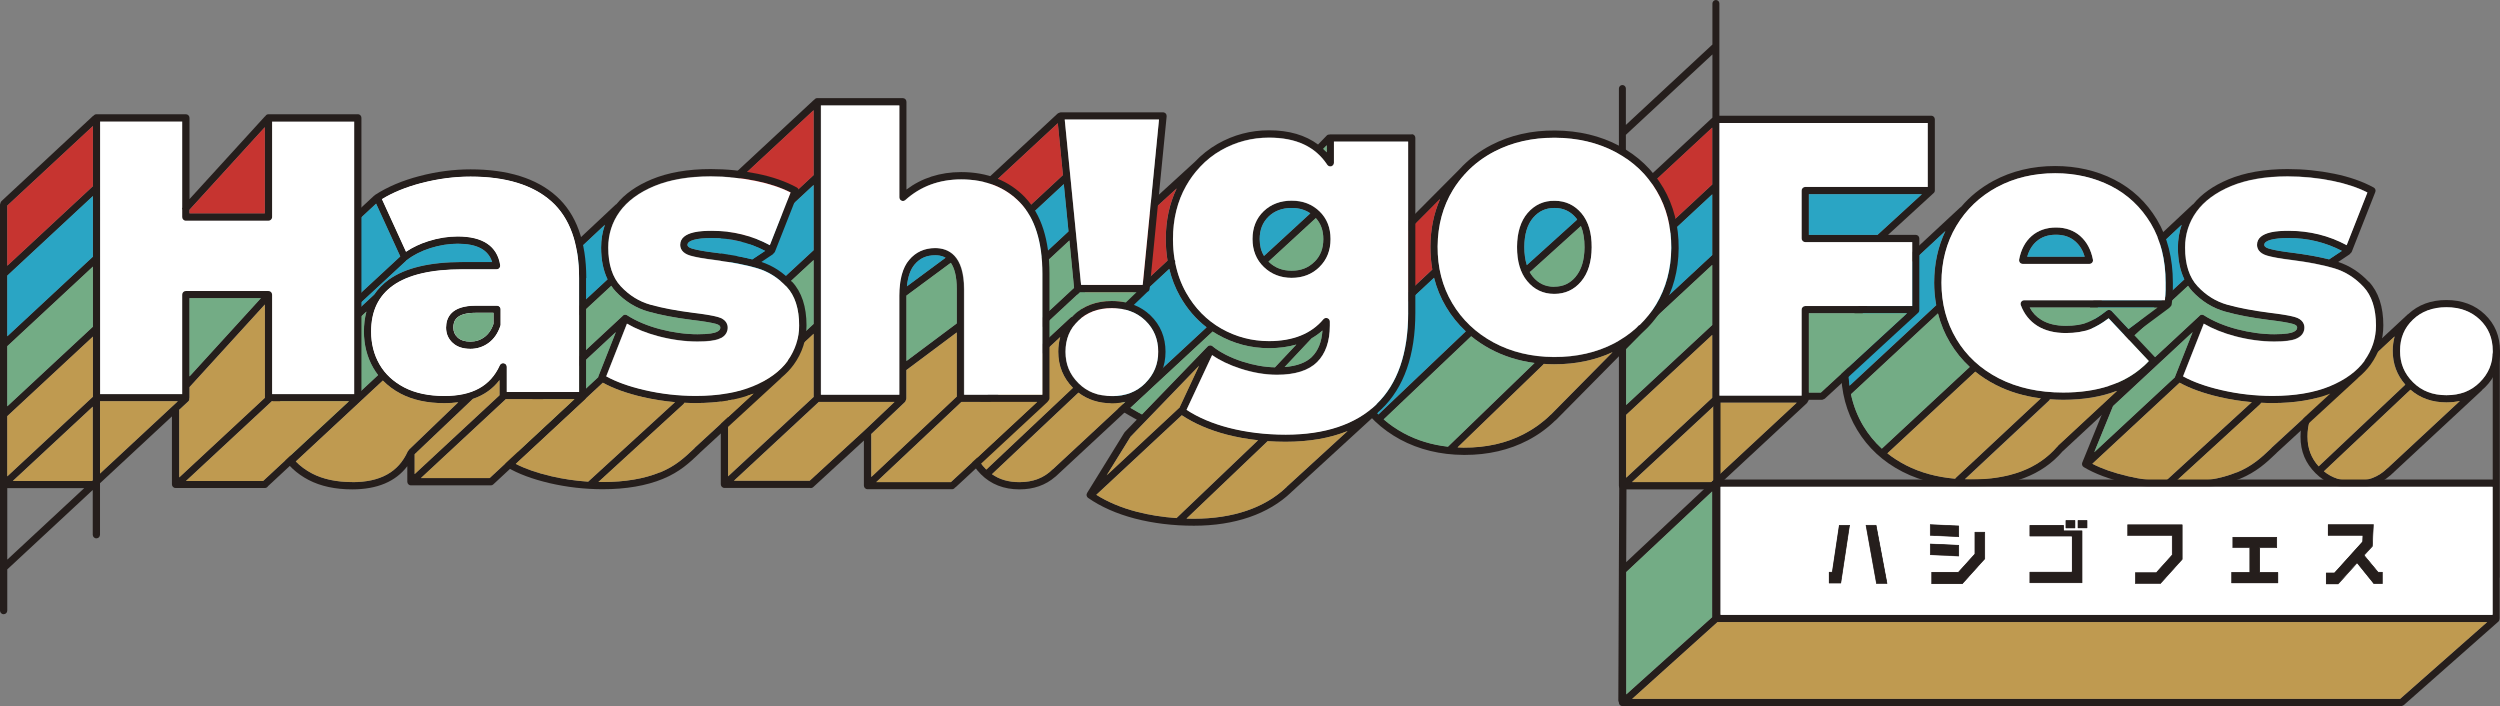 <?xml version="1.0" encoding="UTF-8"?>
<svg id="_レイヤー_2" data-name="レイヤー 2" xmlns="http://www.w3.org/2000/svg" viewBox="0 0 330.22 93.28">
  <rect x="0" y="0" width="330.22" height="93.28" fill="#808080" stroke="none"/>
  <defs>
    <style>
      .cls-1 {
        fill: none;
      }

      .cls-2 {
        fill: #fff;
      }

      .cls-3 {
        fill: #73ac85;
      }

      .cls-4 {
        fill: #bf9a50;
      }

      .cls-5 {
        fill: #c63430;
      }

      .cls-6 {
        fill: #251e1c;
      }

      .cls-7 {
        fill: #2aa5c4;
      }
    </style>
  </defs>
  <g id="_レイヤー_1-2" data-name="レイヤー 1">
    <g>
      <g>
        <path class="cls-6" d="m330.22,46.34c0-1.92-.67-3.54-2-4.81-1.32-1.26-3.03-1.9-5.08-1.9s-3.72.63-5.03,1.85c-.03.02-.07.03-.09.06l-12.4,11.52s0,0,0,0c0,0,0,0,0,0h-.01s0,.03-.01.03c-1.26,1.37-1.73,2.62-1.73,4.59s.67,3.51,1.99,4.83c1.32,1.32,3.03,1.99,5.09,1.99,1.87,0,3.46-.56,4.72-1.66.02-.01.04-.02.06-.04l12.09-11.23s.05-.07.07-.1c.12-.11.24-.21.36-.32,1.32-1.32,1.99-2.94,1.99-4.83Zm-2.66-4.12c1.15,1.1,1.7,2.44,1.7,4.12s-.56,3-1.71,4.15c-1.15,1.15-2.59,1.71-4.41,1.71s-3.26-.56-4.42-1.71h0c-1.15-1.15-1.71-2.51-1.71-4.15s.56-3.02,1.7-4.12c1.14-1.09,2.62-1.64,4.42-1.64s3.29.55,4.42,1.64Zm-22.76,15.48c0-1.73.39-2.77,1.49-3.96l10.02-9.31c-.16.6-.25,1.23-.25,1.91,0,1.71.56,3.21,1.66,4.46l-11.44,10.79c-.98-1.09-1.47-2.37-1.47-3.89Zm10.57,4.13s-.02.01-.03.02c-1.15,1.15-2.59,1.71-4.41,1.71-1.59,0-2.9-.43-3.97-1.3l11.43-10.78c1.27,1.11,2.86,1.68,4.75,1.68.63,0,1.22-.07,1.78-.19l-9.55,8.87Z"/>
        <path class="cls-4" d="m306.28,53.75c-1.1,1.19-1.49,2.23-1.49,3.96,0,1.52.49,2.8,1.47,3.89l11.44-10.79c-1.1-1.25-1.66-2.74-1.66-4.46,0-.67.09-1.31.25-1.91l-10.02,9.31Z"/>
        <path class="cls-4" d="m315.34,61.85s.02-.01.03-.02l9.55-8.87c-.56.12-1.16.19-1.78.19-1.89,0-3.48-.57-4.75-1.68l-11.43,10.78c1.07.88,2.38,1.3,3.97,1.3,1.82,0,3.26-.56,4.41-1.71Z"/>
        <path class="cls-2" d="m329.26,46.34c0-1.67-.56-3.02-1.7-4.12-1.14-1.09-2.62-1.64-4.42-1.64s-3.29.55-4.42,1.64c-1.15,1.1-1.7,2.44-1.7,4.12s.56,3,1.71,4.15h0c1.15,1.15,2.59,1.71,4.42,1.71s3.26-.56,4.41-1.71c1.15-1.15,1.71-2.51,1.71-4.15Z"/>
      </g>
      <g>
        <path class="cls-6" d="m312.89,37.23c-1.17-1.25-2.52-2.13-4.04-2.63l1.48-.99c.07-.04.11-.1.15-.17.08-.05.14-.12.17-.21l3.1-7.87c.09-.22,0-.48-.21-.59-1.44-.79-3.19-1.41-5.21-1.82-2.01-.41-4.09-.62-6.17-.62-3.02,0-5.65.46-7.81,1.36-1.99.83-3.55,1.93-4.65,3.28-.03.02-.07.03-.1.06l-12.29,11.52s-.05.07-.07.1c-.06.03-.11.08-.15.13-1.12,1.55-1.69,3.34-1.69,5.29,0,2.47.64,4.41,1.9,5.76.73.78,1.55,1.41,2.43,1.9l-1.33,1.24c-.07.07-.11.15-.13.24-.02.03-.04.05-.05.08l-3.18,7.82c-.09.22,0,.47.2.59,1.44.87,3.34,1.58,5.64,2.12,2.29.53,4.65.8,7.01.8,3.08,0,5.75-.46,7.94-1.36,2.25-.93,3.51-2.12,4.84-3.39.02-.02.02-.04.04-.05,0,0,0,0,0,0l10.7-9.84s.06-.06.1-.11c.62-.52,1.16-1.08,1.61-1.7,1.12-1.55,1.69-3.3,1.69-5.19,0-2.47-.64-4.41-1.9-5.76Zm-10.07-3.84c-1.4-.17-2.43-.35-3.08-.54-.66-.19-.66-.44-.66-.52,0-.56,1.21-.89,3.22-.89,2.52,0,4.88.58,7.03,1.7l-1.69,1.12c-1.38-.35-3-.64-4.83-.87Zm-24.96,5.97s.01-.03.02-.04c.03-.02.06-.03.08-.05l10.22-9.58c-.33.95-.5,1.95-.5,3.01,0,1.64.29,3.04.85,4.2l-11.56,10.7c-.41-.97-.62-2.14-.62-3.51,0-1.75.51-3.35,1.51-4.73Zm.14,9.85c-.21-.22-.39-.47-.56-.74,0,0,0,0,.01,0l11.57-10.72c.17.25.36.5.56.72,1.24,1.33,2.7,2.23,4.35,2.69,1.58.44,3.52.81,5.77,1.1,1.44.17,2.49.35,3.11.51.62.17.62.4.62.49,0,.19-.06.4-.49.59-.31.14-1,.3-2.53.3s-3.25-.23-4.93-.67c-1.68-.44-3.15-1.06-4.37-1.84-.12-.08-.27-.1-.4-.05-.09.03-.17.1-.22.17,0,0,0,0,0,0l-10.02,9.31c-.9-.45-1.73-1.08-2.47-1.87Zm1.1,4.46s0-.02,0-.03l10.52-9.78-2.32,5.87s-.01.06-.02.08l-10.66,9.91,2.47-6.06Zm-2.72,7.59l11.53-10.71c1.38.76,3.14,1.4,5.24,1.89,1.41.33,2.84.56,4.29.68l-11.47,10.5c-1.65-.1-3.28-.34-4.89-.72-1.87-.43-3.44-.98-4.7-1.64Zm19.07,1.13c-2.07.85-4.62,1.28-7.57,1.28-.18,0-.37,0-.55,0l11.23-10.28c.06-.05.1-.12.12-.19.5.02.99.04,1.49.04,2.95,0,5.52-.42,7.66-1.25l-7.77,7.15s-.03.04-.04.06c0,0,0,0,0,0-1.27,1.2-2.46,2.34-4.55,3.2Zm16.88-14.77c-1.01,1.4-2.56,2.53-4.6,3.37-2.07.85-4.62,1.28-7.57,1.28-2.29,0-4.57-.26-6.8-.78-2.02-.47-3.71-1.08-5.02-1.8l2.74-6.96c1.2.69,2.59,1.25,4.14,1.66,1.76.47,3.5.7,5.17.7,1.38,0,2.34-.13,2.92-.38.88-.39,1.06-1.01,1.06-1.47,0-.39-.17-1.1-1.33-1.41-.67-.18-1.74-.36-3.24-.54-2.2-.28-4.1-.64-5.63-1.07-1.48-.41-2.79-1.23-3.91-2.43-1.09-1.17-1.65-2.89-1.65-5.11,0-1.75.51-3.35,1.51-4.74,1.01-1.4,2.55-2.53,4.57-3.38,2.05-.85,4.56-1.28,7.45-1.28,2.02,0,4.04.2,5.98.6,1.76.36,3.29.87,4.57,1.52l-2.74,6.96c-2.34-1.26-4.91-1.9-7.66-1.9-1.03,0-4.18,0-4.18,1.85,0,.48.23,1.11,1.35,1.44.7.2,1.76.39,3.22.57,2.2.28,4.09.65,5.6,1.09,1.46.43,2.77,1.26,3.89,2.45,1.09,1.17,1.65,2.89,1.65,5.11,0,1.68-.51,3.24-1.51,4.63Z"/>
        <path class="cls-7" d="m299.08,32.33c0,.08,0,.33.66.52.64.19,1.68.37,3.08.54,1.83.23,3.44.52,4.83.87l1.69-1.12c-2.15-1.12-4.51-1.7-7.03-1.7-2.02,0-3.22.33-3.22.89Z"/>
        <path class="cls-7" d="m277.87,39.32s-.01.03-.02.04c-1,1.39-1.51,2.98-1.51,4.73,0,1.36.21,2.53.62,3.51l11.56-10.7c-.56-1.16-.85-2.56-.85-4.2,0-1.06.17-2.06.5-3.01l-10.22,9.58s-.05.03-.08.05Z"/>
        <path class="cls-3" d="m277.44,48.46s0,0-.01,0c.17.26.35.51.56.74.74.79,1.57,1.42,2.47,1.87l10.02-9.31s0,0,0,0c.06-.08.13-.14.22-.17.14-.04.28-.02.4.05,1.22.78,2.69,1.4,4.37,1.84,1.68.44,3.34.67,4.93.67s2.22-.16,2.53-.3c.43-.19.49-.41.49-.59,0-.09,0-.32-.62-.49-.62-.17-1.67-.34-3.11-.51-2.25-.28-4.19-.65-5.77-1.1-1.65-.46-3.11-1.37-4.35-2.69-.21-.22-.39-.46-.56-.72l-11.57,10.72Z"/>
        <path class="cls-3" d="m287.3,49.74l2.32-5.87-10.52,9.78s0,.02,0,.03l-2.47,6.06,10.66-9.91s0-.06.02-.08Z"/>
        <g>
          <path class="cls-4" d="m285.96,63.62l11.47-10.5c-1.44-.13-2.88-.36-4.29-.68-2.1-.49-3.86-1.12-5.24-1.89l-11.53,10.71c1.26.65,2.84,1.2,4.7,1.64,1.6.37,3.24.61,4.89.72Z"/>
          <path class="cls-4" d="m295.44,62.4c2.09-.86,3.28-1.99,4.55-3.2,0,0,0,0,0,0,.01-.02.02-.04.04-.06l7.77-7.15c-2.13.83-4.7,1.25-7.66,1.25-.5,0-.99-.01-1.49-.04-.03.07-.06.14-.12.19l-11.23,10.28c.18,0,.37,0,.55,0,2.96,0,5.5-.43,7.57-1.28Z"/>
        </g>
        <path class="cls-2" d="m312.33,47.63c1-1.39,1.51-2.95,1.51-4.63,0-2.22-.55-3.94-1.65-5.11-1.12-1.2-2.43-2.02-3.89-2.45-1.52-.45-3.4-.81-5.6-1.09-1.47-.18-2.52-.37-3.22-.57-1.11-.32-1.35-.96-1.35-1.44,0-1.85,3.15-1.85,4.18-1.85,2.75,0,5.32.64,7.66,1.9l2.74-6.96c-1.28-.65-2.82-1.16-4.57-1.52-1.95-.4-3.96-.6-5.98-.6-2.89,0-5.4.43-7.45,1.28-2.02.84-3.56,1.98-4.57,3.38-1,1.39-1.51,2.98-1.51,4.74,0,2.22.55,3.94,1.65,5.11,1.12,1.2,2.43,2.01,3.91,2.43,1.54.43,3.43.79,5.63,1.07,1.51.18,2.57.36,3.24.54,1.16.31,1.33,1.02,1.33,1.41,0,.46-.18,1.08-1.06,1.47-.58.26-1.54.38-2.92.38-1.67,0-3.41-.24-5.17-.7-1.56-.41-2.95-.97-4.14-1.66l-2.74,6.96c1.31.72,2.99,1.33,5.02,1.8,2.22.52,4.51.78,6.8.78,2.96,0,5.5-.43,7.57-1.28,2.04-.84,3.59-1.98,4.6-3.37Z"/>
      </g>
      <g>
        <g>
          <path class="cls-6" d="m275.98,34.86c.14,0,.28-.06.37-.17s.13-.26.1-.4c-.25-1.3-.81-2.34-1.65-3.09-.85-.76-1.94-1.15-3.22-1.15s-2.36.38-3.22,1.12h0c-.85.74-1.4,1.79-1.66,3.12-.03.14.01.28.1.39.09.11.23.17.37.17h8.8Zm-6.99-2.97c.68-.6,1.53-.89,2.59-.89s1.9.3,2.58.91c.56.5.97,1.17,1.21,1.99h-7.59c.24-.85.65-1.52,1.21-2.01Z"/>
          <path class="cls-6" d="m287.01,37.43v-.09c0-3.21-.71-6.01-2.1-8.32-1.39-2.32-3.29-4.1-5.65-5.3-2.34-1.19-4.96-1.79-7.8-1.79-3,0-5.74.66-8.16,1.96-1.66.9-3.09,2.05-4.27,3.44-.04.02-.08.04-.11.07l-12.09,11.23s-.06.08-.09.12c-.03.02-.06.04-.08.07-.43.51-.88,1.17-1.39,2.02-1.39,2.33-2.09,5.02-2.09,7.98s.71,5.6,2.12,7.95c1.41,2.35,3.42,4.22,6,5.54,2.56,1.31,5.56,1.98,8.92,1.98,5.51,0,9.51-1.53,12.22-4.67,0,0,0-.02.02-.03.01-.01.03-.02.05-.03l11.13-10.34c.12-.1.23-.21.34-.32l.61-.57c.06-.05.09-.12.12-.19.04-.04.08-.09.12-.13.16-.19.15-.46-.01-.64l-3.01-3.2,4.72-3.5c.05-.04.1-.09.13-.14.1-.07.17-.18.19-.31.19-1.22.16-2.4.16-2.78Zm-40.9,3.89c.48-.8.9-1.43,1.3-1.9.02-.02.02-.05.04-.07.02-.01.03-.02.05-.03l9.47-8.8c-.98,2.05-1.48,4.34-1.48,6.82,0,1.02.09,2.01.27,2.97l-11.45,10.64c-.09-.7-.14-1.41-.14-2.14,0-2.78.66-5.3,1.96-7.49Zm.02,14.95c-.78-1.3-1.32-2.71-1.64-4.2l11.49-10.68c.35,1.38.89,2.68,1.62,3.9.71,1.18,1.57,2.24,2.58,3.17l-11.61,10.79c-.95-.87-1.77-1.87-2.43-2.98Zm3.17,3.61l11.61-10.79c.81.66,1.71,1.24,2.69,1.74,1.78.92,3.78,1.51,5.97,1.79l-11.24,10.5s-.06.07-.08.11c-2.41-.21-4.59-.8-6.5-1.78-.89-.46-1.7-.98-2.45-1.57Zm22.56-1.03s-.03.04-.05.06c-.03.02-.06.04-.09.07-2.52,2.92-6.28,4.34-11.5,4.34-.24,0-.47-.01-.7-.02l11.13-10.4c.05-.05.09-.1.11-.17.57.04,1.15.07,1.75.07,2.7,0,5.08-.4,7.13-1.2l-7.79,7.23Zm11.56-10.74l-.3.28c-2.53,2.3-6.09,3.46-10.59,3.46-3.21,0-6.07-.63-8.49-1.87-2.41-1.24-4.3-2.98-5.61-5.18-1.32-2.2-1.98-4.71-1.98-7.46s.66-5.3,1.96-7.49c1.3-2.18,3.11-3.91,5.37-5.13,2.27-1.22,4.86-1.84,7.7-1.84,2.68,0,5.16.57,7.36,1.69,2.19,1.11,3.96,2.78,5.26,4.94,1.3,2.17,1.96,4.8,1.96,7.83v.1c0,.32.02,1.23-.09,2.22h-18.59c-.16,0-.3.08-.39.2-.09.13-.11.29-.06.44.44,1.19,1.18,2.11,2.2,2.75,1.01.63,2.27.94,3.75.94,1.25,0,2.33-.17,3.2-.51.76-.29,1.58-.78,2.45-1.44l5.31,5.65c-.13.14-.27.28-.41.42Zm-4.5-7.03c-.17-.18-.45-.2-.65-.05-.93.74-1.78,1.27-2.55,1.56-.76.29-1.72.44-2.85.44-1.3,0-2.4-.27-3.25-.8-.66-.41-1.16-.94-1.52-1.62h16.89l-3.83,2.84-2.23-2.38Z"/>
        </g>
        <path class="cls-4" d="m271.82,58.91s.03-.05.05-.06l7.79-7.23c-2.05.8-4.43,1.2-7.13,1.2-.6,0-1.18-.03-1.75-.07-.03.06-.06.12-.11.17l-11.13,10.4c.23,0,.47.02.7.02,5.22,0,8.98-1.42,11.5-4.34.03-.03.06-.05.09-.07Z"/>
        <path class="cls-4" d="m258.25,63.23s.05-.08.08-.11l11.24-10.5c-2.19-.28-4.19-.87-5.97-1.79-.98-.5-1.87-1.08-2.69-1.74l-11.61,10.79c.74.59,1.56,1.11,2.45,1.57,1.91.98,4.09,1.57,6.5,1.78Z"/>
        <path class="cls-3" d="m248.57,59.26l11.61-10.79c-1.01-.93-1.87-1.99-2.58-3.17-.73-1.22-1.27-2.52-1.62-3.9l-11.49,10.68c.32,1.5.87,2.91,1.64,4.2.67,1.11,1.48,2.11,2.43,2.98Z"/>
        <path class="cls-7" d="m247.45,39.35s-.02.05-.04.07c-.39.47-.82,1.09-1.3,1.9-1.3,2.18-1.96,4.7-1.96,7.49,0,.73.05,1.44.14,2.14l11.45-10.64c-.17-.96-.27-1.95-.27-2.97,0-2.48.5-4.77,1.48-6.82l-9.47,8.8s-.03.02-.05.03Z"/>
        <path class="cls-7" d="m271.57,31.01c-1.06,0-1.9.29-2.59.89-.56.49-.97,1.16-1.21,2.01h7.59c-.25-.82-.65-1.49-1.21-1.99-.68-.61-1.53-.91-2.58-.91Z"/>
        <path class="cls-3" d="m284.99,40.62h-16.89c.36.68.86,1.22,1.52,1.62.85.53,1.95.8,3.25.8,1.14,0,2.1-.15,2.85-.44.77-.3,1.63-.82,2.55-1.56.19-.16.48-.14.65.05l2.23,2.38,3.83-2.84Z"/>
        <path class="cls-2" d="m283.12,48.39l.3-.28c.14-.14.28-.27.41-.42l-5.31-5.65c-.87.66-1.7,1.14-2.45,1.44-.87.34-1.95.51-3.2.51-1.49,0-2.75-.32-3.75-.94-1.02-.64-1.76-1.56-2.2-2.75-.05-.15-.03-.31.06-.44.09-.13.24-.2.39-.2h18.59c.11-.99.1-1.89.09-2.22v-.1c0-3.03-.66-5.66-1.96-7.83-1.3-2.16-3.07-3.83-5.26-4.94-2.21-1.12-4.68-1.69-7.36-1.69-2.84,0-5.43.62-7.7,1.84-2.26,1.22-4.07,2.95-5.37,5.13-1.3,2.18-1.96,4.7-1.96,7.49s.67,5.26,1.98,7.46c1.31,2.2,3.2,3.94,5.61,5.18,2.42,1.24,5.28,1.87,8.49,1.87,4.51,0,8.06-1.17,10.59-3.46Zm-16.42-14.1c.25-1.33.81-2.38,1.66-3.12h0c.85-.74,1.94-1.12,3.22-1.12s2.37.39,3.22,1.15c.84.75,1.4,1.79,1.65,3.09.03.14,0,.29-.1.4s-.23.17-.37.17h-8.8c-.14,0-.28-.06-.37-.17-.09-.11-.13-.25-.1-.39Z"/>
      </g>
      <g>
        <path class="cls-6" d="m255.11,15.29h-28V.46c0-.25-.21-.46-.46-.46s-.46.21-.46.46v5.42l-11.43,10.62v-4.81c0-.25-.21-.46-.46-.46s-.46.21-.46.46v15.51s0,0,0,.01v36.95c0,.26.21.48.48.48h11.81s.07-.01.1-.02c0,0,.01,0,.02,0,.12,0,.23-.04.32-.13l12.09-11.23c.06-.05.09-.12.12-.19.07-.07.11-.16.13-.26h1.73c.09,0,.17-.03.24-.08.07-.02.14-.05.19-.1l12.3-11.32c.11-.1.15-.23.15-.37,0-.02,0-.03,0-.04v-9.4c0-.26-.21-.48-.48-.48h-3.65l5.97-5.47c.12-.09.21-.22.21-.39v-9.4c0-.26-.21-.48-.48-.48Zm-14.6,36.56h-1.58v-10.48h12.97l-11.39,10.48Zm-14.47,11.82h-10.46l11.28-10.48h10.46l-11.28,10.48Zm-11.24-27.44l11.37-10.56v8.01l-11.37,10.56v-8.01Zm0,9.32l11.37-10.56v7.94l-11.37,10.56v-7.94Zm11.37-21.17s-.03.01-.04.02l-11.33,10.53v-7.52s.01,0,.02-.01l11.35-10.54v7.53Zm-11.37,30.42l11.37-10.56v8.3l-11.37,10.56v-8.3Zm.02-37.05l11.37-10.56v8.35l-11.43,10.62v-8.36s.04-.02.06-.03Zm37.76,22.68h-14.13c-.26,0-.48.21-.48.48v11.35h-10.85V16.25h27.51v8.44h-16.18c-.26,0-.48.21-.48.48v6.33c0,.26.21.48.48.48h14.13v8.44Zm-13.65-9.4v-5.38h14.93l-5.87,5.38h-9.06Z"/>
        <path class="cls-5" d="m214.79,34.93l11.33-10.53s.03-.01.04-.02v-7.53l-11.35,10.54s-.01,0-.02.01v7.52Z"/>
        <polygon class="cls-7" points="214.79 36.24 214.79 44.25 226.16 33.69 226.16 25.67 214.79 36.24"/>
        <polygon class="cls-3" points="226.16 42.93 226.16 34.99 214.79 45.55 214.79 53.5 226.16 42.93"/>
        <polygon class="cls-4" points="226.16 52.54 226.16 44.24 214.79 54.8 214.79 63.1 226.16 52.54"/>
        <polygon class="cls-4" points="226.04 63.68 237.32 53.2 226.85 53.2 215.57 63.68 226.04 63.68"/>
        <polygon class="cls-7" points="238.93 25.65 238.93 31.02 247.99 31.02 253.86 25.65 238.93 25.65"/>
        <path class="cls-2" d="m252.58,31.98h-14.13c-.26,0-.48-.21-.48-.48v-6.33c0-.26.21-.48.48-.48h16.18v-8.44h-27.51v36h10.85v-11.35c0-.26.21-.48.48-.48h14.13v-8.44Z"/>
        <polygon class="cls-3" points="240.51 51.86 251.89 41.38 238.93 41.38 238.93 51.86 240.51 51.86"/>
      </g>
      <g>
        <g>
          <path class="cls-6" d="m219.67,24.77c-1.37-2.35-3.33-4.2-5.81-5.52-2.47-1.31-5.31-1.99-8.44-2.01-3.11-.03-5.93.62-8.41,1.9-1.64.84-3.05,1.93-4.24,3.23l-11.72,11.78s0,0,0,.01c-.02.02-.04.03-.06.05-.66.71-1.25,1.49-1.77,2.33-1.42,2.32-2.15,5-2.17,7.97-.02,2.96.67,5.65,2.07,7.99,1.39,2.34,3.35,4.21,5.83,5.55,2.47,1.33,5.29,2.02,8.39,2.04.05,0,.1,0,.15,0,3.07,0,5.87-.65,8.32-1.93,1.36-.71,2.57-1.59,3.61-2.61.03-.02.06-.03.08-.05l11.28-11.41c1.09-.97,2.04-2.09,2.8-3.35,1.4-2.32,2.13-5,2.15-7.96.02-2.96-.67-5.65-2.04-7.99Zm-39.64,12.26c.48-.79,1.04-1.52,1.65-2.18,0,0,0,0,0,0,.01-.01.03-.02.05-.03l8.49-8.53c-.84,1.9-1.27,4-1.28,6.26,0,1.06.08,2.08.25,3.06l-11.13,10.4c-.04-.49-.07-.99-.06-1.5.02-2.79.7-5.3,2.03-7.47Zm-.1,14.97c-.87-1.47-1.44-3.08-1.72-4.83l11.22-10.48c.34,1.36.87,2.65,1.58,3.84.72,1.21,1.59,2.29,2.61,3.24l-11.54,10.97c-.82-.82-1.54-1.73-2.14-2.74Zm2.84,3.39l11.56-10.98s0,0,0,0c.76.63,1.6,1.19,2.5,1.67,1.78.96,3.75,1.58,5.87,1.86l-11.42,11.04s0,0,0,.01c-2.14-.24-4.11-.84-5.88-1.8-.96-.52-1.83-1.12-2.62-1.81Zm18.58,1.91c-2.34,1.23-5.03,1.83-8.02,1.82-.27,0-.53-.01-.79-.03l11.3-10.92s.05-.07.08-.11c.43.03.87.05,1.31.05.05,0,.1,0,.15,0,2.79,0,5.35-.54,7.63-1.6l-8.14,8.24s-.04.02-.06.04c-.99.98-2.15,1.82-3.45,2.5Zm17.4-17.07c-.6.99-1.31,1.88-2.12,2.67-.04.02-.09.05-.13.08l-.39.4c-.85.75-1.81,1.41-2.86,1.97-2.35,1.23-5.03,1.83-8.02,1.82-2.94-.02-5.62-.67-7.94-1.92,0,0,0,0,0,0-2.32-1.25-4.16-3-5.46-5.19-1.3-2.19-1.95-4.72-1.93-7.5.02-2.79.7-5.3,2.03-7.47.45-.74.97-1.42,1.54-2.05l.19-.19s.03-.04.04-.06c1.06-1.11,2.32-2.05,3.75-2.79,2.31-1.19,4.94-1.79,7.83-1.79.05,0,.09,0,.14,0,2.98.02,5.67.66,8,1.9,2.32,1.24,4.15,2.97,5.43,5.16,1.29,2.19,1.93,4.72,1.91,7.5-.02,2.79-.69,5.3-2.01,7.48Z"/>
          <path class="cls-6" d="m205.36,26.52c-1.43-.02-2.64.54-3.58,1.62-.91,1.06-1.38,2.57-1.39,4.47-.01,1.9.43,3.42,1.33,4.51.92,1.12,2.11,1.69,3.56,1.7.01,0,.02,0,.04,0,1.43,0,2.62-.56,3.54-1.65.91-1.08,1.38-2.59,1.39-4.49.01-1.9-.44-3.41-1.33-4.49-.92-1.1-2.11-1.66-3.56-1.67Zm-2.85,2.24c.75-.87,1.67-1.29,2.81-1.29h.03c1.16,0,2.09.44,2.83,1.33.05.06.1.13.15.2l-6.66,6.02c-.22-.69-.33-1.49-.33-2.4.01-1.67.4-2.97,1.16-3.85Zm5.62,7.79c-.74.88-1.66,1.31-2.81,1.31h-.03c-1.16,0-2.09-.45-2.83-1.35-.15-.18-.28-.38-.4-.6.04-.02.09-.04.13-.08l6.63-5.99c.33.77.49,1.71.48,2.81-.01,1.67-.4,2.98-1.17,3.88Z"/>
        </g>
        <path class="cls-7" d="m182.06,54.74l11.54-10.97c-1.01-.95-1.89-2.03-2.61-3.24-.71-1.19-1.23-2.48-1.58-3.84l-11.22,10.48c.28,1.74.85,3.36,1.72,4.83.6,1.01,1.32,1.92,2.14,2.74Z"/>
        <path class="cls-5" d="m181.68,34.84s0,0,0,0c-.61.66-1.17,1.39-1.65,2.18-1.33,2.17-2.01,4.69-2.03,7.47,0,.51.02,1.01.06,1.5l11.13-10.4c-.17-.98-.26-2.01-.25-3.06.02-2.26.45-4.36,1.28-6.26l-8.49,8.53s-.03.02-.05.03Z"/>
        <path class="cls-7" d="m201.67,35.02l6.66-6.02c-.05-.07-.1-.14-.15-.2-.74-.89-1.66-1.32-2.83-1.33h-.03c-1.15,0-2.07.42-2.81,1.29-.76.89-1.15,2.18-1.16,3.85,0,.91.11,1.71.33,2.4Z"/>
        <path class="cls-3" d="m205.28,37.87h.03c1.15,0,2.07-.43,2.81-1.31.76-.91,1.16-2.21,1.17-3.88,0-1.1-.16-2.04-.48-2.81l-6.63,5.99s-.08.06-.13.08c.12.21.25.42.4.6.74.9,1.66,1.34,2.83,1.35Z"/>
        <path class="cls-2" d="m216.49,42.98s.08-.06.13-.08c.81-.8,1.53-1.68,2.12-2.67,1.31-2.18,1.99-4.69,2.01-7.48.02-2.79-.62-5.31-1.91-7.5-1.28-2.19-3.11-3.93-5.43-5.16-2.33-1.24-5.02-1.88-8-1.9-.05,0-.09,0-.14,0-2.89,0-5.52.6-7.83,1.79-1.44.74-2.69,1.67-3.75,2.79-.02.02-.02.05-.04.06l-.19.19c-.57.63-1.09,1.31-1.54,2.05-1.33,2.17-2.01,4.69-2.03,7.47-.02,2.79.63,5.31,1.93,7.5,1.3,2.19,3.14,3.94,5.46,5.19,0,0,0,0,0,0,2.33,1.26,5,1.9,7.94,1.92,2.98.02,5.67-.59,8.02-1.82,1.06-.55,2.01-1.21,2.86-1.97l.39-.4Zm-7.64-5.81c-.92,1.1-2.12,1.65-3.54,1.65-.01,0-.02,0-.04,0-1.44,0-2.64-.58-3.56-1.7-.9-1.09-1.34-2.61-1.33-4.51.01-1.9.48-3.41,1.39-4.47.93-1.09,2.15-1.65,3.58-1.62,1.44,0,2.64.57,3.56,1.67.9,1.08,1.35,2.59,1.33,4.49-.01,1.9-.48,3.41-1.39,4.49Z"/>
        <path class="cls-4" d="m201.34,57.3c1.31-.68,2.47-1.53,3.45-2.5.02-.02.04-.02.06-.04l8.14-8.24c-2.28,1.06-4.84,1.6-7.63,1.6-.05,0-.1,0-.15,0-.44,0-.88-.02-1.31-.05-.02.04-.04.08-.08.11l-11.3,10.92c.26.01.52.02.79.03,2.99.02,5.67-.59,8.02-1.82Z"/>
        <path class="cls-3" d="m191.27,59s0,0,0-.01l11.42-11.04c-2.12-.28-4.09-.9-5.87-1.86-.9-.49-1.74-1.05-2.5-1.67,0,0,0,0,0,0l-11.56,10.98c.79.68,1.66,1.29,2.62,1.81,1.77.96,3.74,1.56,5.88,1.8Z"/>
      </g>
      <g>
        <g>
          <path class="cls-6" d="m186.48,17.75h-10.76s-.08.01-.12.02c-.12-.01-.25.03-.34.12l-1.16,1.2c-1.67-1.24-3.83-1.88-6.48-1.88-2.41,0-4.68.6-6.76,1.78-1.14.65-2.16,1.46-3.06,2.41l-12.26,11.2c-.06.06-.1.13-.12.2-.62.71-1.19,1.5-1.68,2.36-1.24,2.17-1.86,4.7-1.86,7.52,0,3.02.61,5.49,1.87,7.56,1.46,2.4,4.06,3.87,6.15,5.05l.04.02c.07.04.15.08.22.12l-1.56,1.61s-.02.03-.03.04c-.01.01-.03.02-.04.04l-4.94,8c-.13.22-.07.5.13.64,1.71,1.19,3.79,2.11,6.21,2.74,2.4.62,5.01.94,7.77.94,5.39,0,9.84-1.53,12.86-4.42.02-.02.02-.04.04-.05,0,0,.02,0,.03-.02l11.29-10.35s.09-.1.11-.15c.15-.13.3-.27.45-.41,2.97-2.84,4.47-7.13,4.47-12.72v-23.12c0-.26-.21-.48-.48-.48Zm-11.23,1.43v.94c-.15-.16-.31-.3-.47-.45l.47-.48Zm-30.68,16.47c.48-.84,1.03-1.61,1.64-2.28.04-.04.06-.09.08-.13l9.14-8.35c-.95,1.98-1.44,4.23-1.44,6.7,0,.98.08,1.92.23,2.83l-11.26,10.46c-.08-.69-.13-1.41-.13-2.18,0-2.65.58-5.02,1.74-7.05Zm0,14.11c-.67-1.11-1.14-2.35-1.42-3.75l11.3-10.5c.31,1.29.78,2.5,1.41,3.61.93,1.65,2.11,3.02,3.52,4.11l-10.92,10.12c-1.49-.93-2.97-2.08-3.89-3.6Zm5.84,4.74l-.04-.02c-.34-.19-.7-.39-1.06-.61l10.87-10.08c.22.15.45.29.69.42,2.08,1.18,4.36,1.78,6.76,1.78,1.32,0,2.52-.17,3.61-.48l-2.83,3.01c-1.37-.03-2.81-.28-4.29-.76-1.57-.51-2.89-1.17-3.9-1.98,0,0,0,0,0,0,0,0-.01-.02-.02-.03-.19-.18-.49-.18-.68.01l-8.67,8.98c-.15-.08-.3-.15-.44-.24Zm24.27-10.84c-.1,1.5-.57,2.67-1.39,3.47-.78.77-2,1.22-3.61,1.35l3.57-3.8c.51-.29.99-.63,1.42-1.02Zm-18.89,10.19s-.05.02-.07.04l-9.54,8.88,3.14-5.08,9.06-9.39-2.59,5.54Zm-10.98,11.51l11.29-10.51c1.66,1.1,3.65,1.97,5.95,2.56,1.31.34,2.69.59,4.12.74l-10.77,10.28c-1.83-.13-3.59-.4-5.23-.83-2.05-.53-3.85-1.29-5.36-2.24Zm25.17-1.08s-.03.04-.05.07c-.01,0-.02.01-.03.02-2.84,2.71-7.05,4.15-12.19,4.15-.33,0-.66,0-.99-.01l10.72-10.23c.78.05,1.58.08,2.38.08,3.12,0,5.85-.48,8.18-1.42l-8.02,7.34Zm16.02-22.93c0,5.33-1.41,9.38-4.18,12.03-2.78,2.66-6.82,4.01-12,4.01-2.68,0-5.21-.31-7.53-.91-2.15-.56-4.02-1.36-5.57-2.37l3.38-7.23c1.03.72,2.27,1.31,3.72,1.78,1.67.54,3.3.82,4.85.82,2.39,0,4.17-.56,5.29-1.67,1.12-1.11,1.69-2.73,1.69-4.83v-.53c0-.2-.13-.38-.32-.45-.19-.07-.4-.01-.53.14-1.6,1.92-4.02,2.89-7.19,2.89-2.24,0-4.36-.56-6.29-1.65-1.93-1.09-3.49-2.68-4.65-4.73-.69-1.22-1.17-2.56-1.45-4,.03-.13,0-.26-.07-.37-.15-.87-.22-1.77-.22-2.71,0-2.65.58-5.02,1.74-7.05.51-.91,1.12-1.72,1.79-2.44l.03-.03s.01-.02.02-.03c.82-.87,1.76-1.61,2.8-2.21,1.94-1.1,4.05-1.65,6.29-1.65,3.6,0,6.12,1.17,7.71,3.59.12.18.33.26.54.19.2-.06.34-.25.34-.46v-2.8h9.8v22.64Z"/>
          <path class="cls-6" d="m170.62,26.51c-1.49,0-2.74.47-3.71,1.4-.98.93-1.47,2.17-1.47,3.67s.5,2.75,1.5,3.7c.99.95,2.23,1.43,3.68,1.43s2.69-.48,3.66-1.43c.98-.95,1.47-2.19,1.47-3.69s-.5-2.74-1.47-3.67c-.97-.93-2.2-1.4-3.66-1.4Zm-3.05,2.09c.8-.76,1.8-1.13,3.05-1.13.96,0,1.77.23,2.46.71l-6.12,5.63c-.38-.63-.57-1.36-.57-2.22,0-1.25.39-2.22,1.18-2.98Zm6.04,5.99h0c-.8.78-1.78,1.16-2.99,1.16s-2.21-.38-3.02-1.16c-.01-.01-.02-.03-.04-.04l6.25-5.75c.66.73.99,1.64.99,2.78,0,1.25-.39,2.23-1.18,3.01Z"/>
        </g>
        <path class="cls-3" d="m168.4,48.52l2.83-3.01c-1.09.32-2.29.48-3.61.48-2.41,0-4.68-.6-6.76-1.78-.23-.13-.46-.27-.69-.42l-10.87,10.08c.36.21.72.41,1.06.61l.04.02c.15.08.29.16.44.24l8.67-8.98c.18-.19.49-.19.68-.01,0,0,.01.02.02.03,0,0,0,0,0,0,1.02.8,2.33,1.47,3.9,1.98,1.48.48,2.92.73,4.29.76Z"/>
        <path class="cls-3" d="m173.29,47.13c.82-.81,1.28-1.97,1.39-3.47-.44.39-.91.73-1.42,1.02l-3.57,3.8c1.61-.13,2.83-.58,3.61-1.35Z"/>
        <g>
          <path class="cls-4" d="m155.4,68.43l10.77-10.28c-1.43-.16-2.81-.4-4.12-.74-2.29-.6-4.29-1.46-5.95-2.56l-11.29,10.51c1.51.95,3.31,1.71,5.36,2.24,1.64.43,3.4.7,5.23.83Z"/>
          <path class="cls-4" d="m169.9,64.36s.02-.01.03-.02c.02-.02.03-.05.05-.07l8.02-7.34c-2.32.94-5.06,1.42-8.18,1.42-.81,0-1.6-.03-2.38-.08l-10.72,10.23c.33,0,.66.01.99.01,5.14,0,9.36-1.44,12.19-4.15Z"/>
        </g>
        <path class="cls-4" d="m155.72,53.9s.05-.03.07-.04l2.59-5.54-9.06,9.39-3.14,5.08,9.54-8.88Z"/>
        <path class="cls-7" d="m148.45,53.36l10.92-10.12c-1.41-1.08-2.59-2.46-3.52-4.11-.63-1.12-1.1-2.33-1.41-3.61l-11.3,10.5c.28,1.4.75,2.64,1.42,3.75.93,1.52,2.41,2.66,3.89,3.6Z"/>
        <path class="cls-5" d="m146.2,33.37c-.61.68-1.16,1.45-1.64,2.28-1.15,2.03-1.74,4.4-1.74,7.05,0,.76.04,1.49.13,2.18l11.26-10.46c-.15-.91-.23-1.85-.23-2.83,0-2.47.48-4.72,1.44-6.7l-9.14,8.35s-.04.09-.08.13Z"/>
        <path class="cls-3" d="m173.61,34.6h0c.8-.78,1.18-1.76,1.18-3.01,0-1.14-.33-2.05-.99-2.78l-6.25,5.75s.02.03.04.04c.82.78,1.8,1.16,3.02,1.16s2.2-.38,2.99-1.16Z"/>
        <path class="cls-7" d="m173.08,28.18c-.69-.47-1.5-.71-2.46-.71-1.25,0-2.25.37-3.05,1.13-.79.76-1.18,1.73-1.18,2.98,0,.86.19,1.59.57,2.22l6.12-5.63Z"/>
        <path class="cls-2" d="m181.82,53.38c2.77-2.66,4.18-6.71,4.18-12.03v-22.64h-9.8v2.8c0,.21-.14.4-.34.46-.2.06-.42-.02-.54-.19-1.59-2.41-4.11-3.59-7.71-3.59-2.24,0-4.36.56-6.29,1.65-1.05.59-1.98,1.33-2.8,2.21,0,0-.01.02-.02.03l-.03.03c-.68.72-1.28,1.54-1.79,2.44-1.15,2.03-1.74,4.4-1.74,7.05,0,.94.08,1.84.22,2.71.07.11.1.24.07.37.28,1.44.76,2.78,1.45,4,1.15,2.04,2.72,3.63,4.65,4.73,1.94,1.1,4.05,1.65,6.29,1.65,3.17,0,5.59-.97,7.19-2.89.13-.15.34-.21.53-.14.19.07.32.25.32.45v.53c0,2.09-.57,3.72-1.69,4.83-1.12,1.11-2.9,1.67-5.29,1.67-1.54,0-3.18-.27-4.85-.82-1.45-.47-2.7-1.07-3.72-1.78l-3.38,7.23c1.55,1.02,3.42,1.81,5.57,2.37,2.32.6,4.86.91,7.53.91,5.18,0,9.22-1.35,12-4.01Zm-7.54-18.11c-.97.95-2.2,1.43-3.66,1.43s-2.69-.48-3.68-1.43c-.99-.95-1.5-2.2-1.5-3.7s.5-2.74,1.47-3.67c.97-.93,2.22-1.4,3.71-1.4s2.68.47,3.66,1.4c.98.94,1.47,2.17,1.47,3.67s-.49,2.74-1.47,3.69Z"/>
        <path class="cls-3" d="m175.25,19.18l-.47.48c.16.15.32.29.47.45v-.94Z"/>
      </g>
      <g>
        <path class="cls-6" d="m149.77,40.27l1.78-1.71c.16-.07.28-.21.3-.39l2.25-22.8c.01-.13-.03-.27-.12-.37s-.22-.16-.35-.16h-13.51c-.08,0-.16.03-.23.07-.07.02-.14.05-.2.1l-12.09,11.23c-.08.07-.12.16-.13.26-.03.07-.05.15-.04.23l2.25,22.8c.02.24.23.43.48.43h0s.04.01.07.01c.02,0,.05,0,.07-.01h2.49l-3.45,3.21s-.04.06-.07.09c-1.15,1.19-1.69,2.64-1.69,4.56s.67,3.51,1.99,4.83c1.32,1.32,3.03,1.99,5.09,1.99,1.87,0,3.46-.56,4.72-1.66.02-.01.04-.02.06-.04l12.09-11.23s.05-.07.07-.1c.12-.11.24-.21.36-.32,1.32-1.32,1.99-2.94,1.99-4.83s-.67-3.54-2-4.81c-.64-.61-1.37-1.07-2.18-1.38Zm3.32-24.48l-2.16,21.85h-8.14l-2.16-21.85h12.45Zm-22.56,32.76l-.62-6.26,11.34-10.53.62,6.26-11.34,10.53Zm-2.15-21.74l11.34-10.53.68,6.85-11.34,10.53-.68-6.85Zm.79,8.04l11.34-10.53.62,6.25-11.34,10.53-.62-6.25Zm2.26,14.16l11.18-10.39s0-.01.01-.02h7.49l-1.41,1.36c-.58-.13-1.2-.2-1.85-.2-2.05,0-3.76.64-5.08,1.9-.06.06-.11.12-.17.18-.07.02-.14.05-.2.1l-7.6,7.06h-2.36Zm-2.92,8.82c0-1.74.5-3.04,1.58-4.07,0,0,0-.01.01-.02l9.93-9.22c-.17.61-.26,1.26-.26,1.94,0,1.86.66,3.46,1.94,4.77l-11.44,10.79s-.04-.03-.05-.05c-1.15-1.15-1.71-2.51-1.71-4.15Zm10.57,4.13s-.02.01-.03.02c-1.15,1.15-2.59,1.71-4.41,1.71-1.43,0-2.62-.35-3.62-1.05l11.42-10.77c1.21.93,2.69,1.41,4.42,1.41.63,0,1.22-.07,1.78-.19l-9.55,8.87Zm12.18-11.34c-1.15,1.15-2.6,1.71-4.41,1.71s-3.26-.56-4.42-1.71h0c-1.15-1.15-1.71-2.51-1.71-4.15s.56-3.02,1.7-4.12c1.14-1.09,2.62-1.64,4.42-1.64s3.29.55,4.42,1.64c1.15,1.1,1.7,2.44,1.7,4.12s-.56,3-1.71,4.15Z"/>
        <g>
          <polygon class="cls-2" points="140.64 15.79 142.8 37.64 150.94 37.64 153.09 15.79 140.64 15.79"/>
          <path class="cls-2" d="m151.28,50.61c1.15-1.15,1.71-2.51,1.71-4.15s-.56-3.02-1.7-4.12c-1.14-1.09-2.62-1.64-4.42-1.64s-3.29.55-4.42,1.64c-1.15,1.1-1.7,2.44-1.7,4.12s.56,3,1.71,4.15h0c1.15,1.15,2.59,1.71,4.42,1.71s3.26-.56,4.41-1.71Z"/>
        </g>
        <polygon class="cls-5" points="140.4 23.12 139.73 16.27 128.39 26.81 129.07 33.65 140.4 23.12"/>
        <polygon class="cls-7" points="129.18 34.85 129.8 41.1 141.14 30.56 140.52 24.32 129.18 34.85"/>
        <polygon class="cls-3" points="141.87 38.02 141.26 31.76 129.92 42.29 130.54 48.55 141.87 38.02"/>
        <path class="cls-3" d="m141.61,41.84c.06-.06.11-.12.17-.18,1.32-1.26,3.03-1.9,5.08-1.9.65,0,1.27.07,1.85.2l1.41-1.36h-7.49s0,.01-.01.02l-11.18,10.39h2.36l7.6-7.06c.06-.05.13-.08.2-.1Z"/>
        <g>
          <path class="cls-4" d="m139.07,61.97s.02-.01.03-.02l9.55-8.87c-.56.12-1.15.19-1.78.19-1.73,0-3.21-.48-4.42-1.41l-11.42,10.77c1,.7,2.2,1.05,3.62,1.05,1.82,0,3.26-.56,4.41-1.71Z"/>
          <path class="cls-4" d="m130.29,62.02l11.44-10.79c-1.29-1.31-1.94-2.91-1.94-4.77,0-.69.09-1.34.26-1.94l-9.93,9.22s0,.01-.01.02c-1.08,1.03-1.58,2.32-1.58,4.07,0,1.64.56,3,1.71,4.15.02.02.04.03.05.05Z"/>
        </g>
      </g>
      <g>
        <path class="cls-6" d="m135.43,26.1c-2.14-2.23-4.99-3.37-8.47-3.37-2.77,0-5.2.78-7.23,2.31v-11.6c0-.26-.21-.48-.48-.48h-11.31c-.17,0-.31.1-.4.23-.02.01-.05.02-.07.04l-11.99,11.14c-.16.08-.27.24-.27.43v39.17c0,.26.21.48.48.48h11.31s0,0,0,0c.03,0,.07.02.1.02.12,0,.23-.04.32-.13l6.69-6.15v5.95c0,.26.21.48.48.48h11.17c.17,0,.3-.09.39-.22.04-.02.08-.04.11-.07l12.09-11.23s.08-.09.11-.15c.1-.09.16-.21.16-.35v-16.47c0-4.44-1.08-7.81-3.21-10.04Zm-16.66-12.18v12.14c0,.19.11.36.28.44.17.08.37.04.51-.08,2-1.81,4.49-2.73,7.38-2.73,3.22,0,5.84,1.03,7.78,3.07,1.95,2.05,2.94,5.2,2.94,9.38v15.99h-10.35v-13.93c0-4.5-2.08-5.44-3.83-5.44-1.41,0-2.57.53-3.44,1.57-.85,1.02-1.29,2.6-1.29,4.71v13.09h-10.35V13.92h10.35Zm-11.83,49.58h-10l11.18-10.38s.01-.02.02-.03h10.01l-3.85,3.65-7.36,6.76Zm-10.77-28.57l11.3-10.5v8.62s0,0,0,0l-11.29,10.44v-8.56Zm0,9.85s.02-.01.04-.02l11.26-10.41v8.44l-11.3,10.5v-8.5Zm11.3-21.65l-11.3,10.5v-8.57l11.3-10.5v8.57Zm-11.3,31.45s.03-.01.04-.02l11.26-10.46v8.34l-11.3,10.49v-8.34Zm30.21-11.86l-6.65,4.97v-8.64s0,0,0,0l5.86-4.33c.45.65.79,1.72.79,3.49v4.51Zm-6.59-4.9c.13-1.26.46-2.22,1-2.86.69-.83,1.58-1.23,2.71-1.23.3,0,.84,0,1.38.33l-5.1,3.77Zm-.27,15.3c.08-.07.12-.17.13-.26.04-.07.07-.15.07-.24v-3.74l6.65-4.97v8.48s-.04.02-.05.03l-11.24,10.58v-5.68l4.44-4.21Zm6.11,10.53s-.01.02-.02.03h-9.86l11.23-10.57s0-.02.02-.02h10l-11.36,10.56Z"/>
        <polygon class="cls-7" points="107.47 24.43 96.17 34.93 96.17 43.49 107.46 33.05 107.47 33.05 107.47 24.43"/>
        <path class="cls-3" d="m96.21,44.76s-.02.01-.04.02v8.5l11.3-10.5v-8.44l-11.26,10.41Z"/>
        <path class="cls-4" d="m96.21,54.55s-.02.01-.04.02v8.34l11.3-10.49v-8.34l-11.26,10.46Z"/>
        <path class="cls-4" d="m96.95,63.5h10l7.36-6.76,3.85-3.65h-10.01s-.01.02-.02.03l-11.18,10.38Z"/>
        <path class="cls-7" d="m120.8,34.95c-.54.64-.88,1.61-1,2.86l5.1-3.77c-.54-.32-1.09-.33-1.38-.33-1.13,0-2.02.4-2.71,1.23Z"/>
        <path class="cls-3" d="m119.73,39.04s0,0,0,0v8.64l6.65-4.97v-4.51c0-1.77-.34-2.84-.79-3.49l-5.86,4.33Z"/>
        <path class="cls-4" d="m126.38,52.39v-8.48l-6.65,4.97v3.74c0,.09-.03.17-.07.24-.02.1-.06.19-.13.26l-4.44,4.21v5.68l11.24-10.58s.04-.02.05-.03Z"/>
        <path class="cls-4" d="m115.75,63.68h9.86s.01-.02.02-.03l11.36-10.56h-10s0,.02-.02.02l-11.23,10.57Z"/>
        <path class="cls-2" d="m137.69,52.14v-15.99c0-4.18-.99-7.34-2.94-9.38-1.95-2.04-4.57-3.07-7.78-3.07-2.9,0-5.38.92-7.38,2.73-.14.13-.34.16-.51.08-.17-.08-.28-.25-.28-.44v-12.14h-10.35v38.21h10.35v-13.09c0-2.11.43-3.7,1.29-4.71.87-1.04,2.03-1.57,3.44-1.57,1.75,0,3.83.94,3.83,5.44v13.93h10.35Z"/>
        <polygon class="cls-5" points="107.47 23.13 107.47 14.55 96.17 25.05 96.17 33.62 107.47 23.13"/>
      </g>
      <g>
        <path class="cls-6" d="m104.61,37.23c-1.17-1.25-2.52-2.13-4.04-2.63l1.48-.99c.07-.04.11-.1.15-.17.08-.05.14-.12.17-.21l3.1-7.87c.09-.22,0-.48-.21-.59-1.44-.79-3.19-1.41-5.21-1.82-2.01-.41-4.09-.62-6.17-.62-3.02,0-5.65.46-7.81,1.36-1.99.83-3.55,1.93-4.65,3.28-.03.02-.07.03-.1.06l-12.29,11.52s-.05.07-.07.1c-.06.03-.11.08-.15.13-1.12,1.55-1.69,3.34-1.69,5.29,0,2.47.64,4.41,1.9,5.76.73.78,1.55,1.41,2.43,1.9l-1.33,1.24c-.07.07-.11.15-.13.24-.02.03-.04.05-.05.08l-3.18,7.82c-.09.22,0,.47.2.59,1.44.87,3.34,1.58,5.64,2.12,2.29.53,4.65.8,7.01.8,3.08,0,5.75-.46,7.94-1.36,2.25-.93,3.51-2.12,4.84-3.39.02-.02.02-.04.04-.05,0,0,0,0,0,0l10.7-9.84s.06-.06.1-.11c.62-.52,1.16-1.08,1.61-1.7,1.12-1.55,1.69-3.3,1.69-5.19,0-2.47-.64-4.41-1.9-5.76Zm-10.07-3.84c-1.4-.17-2.43-.35-3.08-.54-.66-.19-.66-.44-.66-.52,0-.56,1.21-.89,3.22-.89,2.52,0,4.88.58,7.03,1.7l-1.69,1.12c-1.38-.35-3-.64-4.83-.87Zm-24.96,5.97s.01-.03.02-.04c.03-.02.06-.03.08-.05l10.22-9.58c-.33.95-.5,1.95-.5,3.01,0,1.64.29,3.04.85,4.2l-11.56,10.7c-.41-.97-.62-2.14-.62-3.51,0-1.75.51-3.35,1.51-4.73Zm.14,9.85c-.21-.22-.39-.47-.56-.74,0,0,0,0,.01,0l11.57-10.72c.17.25.36.5.56.72,1.24,1.33,2.7,2.23,4.35,2.69,1.58.44,3.52.81,5.77,1.1,1.44.17,2.49.35,3.11.51.62.17.62.4.62.49,0,.19-.06.4-.49.59-.31.14-1,.3-2.53.3s-3.25-.23-4.93-.67c-1.68-.44-3.15-1.06-4.37-1.84-.12-.08-.27-.1-.4-.05-.09.03-.17.1-.22.17,0,0,0,0,0,0l-10.02,9.31c-.9-.45-1.73-1.08-2.47-1.87Zm1.1,4.46s0-.02,0-.03l10.52-9.78-2.32,5.87s-.01.06-.02.08l-10.66,9.91,2.47-6.06Zm-2.72,7.59l11.53-10.71c1.38.76,3.14,1.4,5.24,1.89,1.41.33,2.84.56,4.29.68l-11.47,10.5c-1.65-.1-3.28-.34-4.89-.72-1.87-.43-3.44-.98-4.7-1.64Zm19.07,1.13c-2.07.85-4.62,1.28-7.57,1.28-.18,0-.37,0-.55,0l11.23-10.28c.06-.05.1-.12.12-.19.5.02.99.04,1.49.04,2.95,0,5.52-.42,7.66-1.25l-7.77,7.15s-.03.04-.04.06c0,0,0,0,0,0-1.27,1.2-2.46,2.34-4.55,3.2Zm16.88-14.77c-1.01,1.4-2.56,2.53-4.6,3.37-2.07.85-4.62,1.28-7.57,1.28-2.29,0-4.57-.26-6.8-.78-2.02-.47-3.71-1.08-5.02-1.8l2.74-6.96c1.2.69,2.59,1.25,4.14,1.66,1.76.47,3.5.7,5.17.7,1.38,0,2.34-.13,2.92-.38.88-.39,1.06-1.01,1.06-1.47,0-.39-.17-1.1-1.33-1.41-.67-.18-1.74-.36-3.24-.54-2.2-.28-4.1-.64-5.63-1.07-1.48-.41-2.79-1.23-3.91-2.43-1.09-1.17-1.65-2.89-1.65-5.11,0-1.75.51-3.35,1.51-4.74,1.01-1.4,2.55-2.53,4.57-3.38,2.05-.85,4.56-1.28,7.45-1.28,2.02,0,4.04.2,5.98.6,1.76.36,3.29.87,4.57,1.52l-2.74,6.96c-2.34-1.26-4.91-1.9-7.66-1.9-1.03,0-4.18,0-4.18,1.85,0,.48.23,1.11,1.35,1.44.7.2,1.76.39,3.22.57,2.2.28,4.09.65,5.6,1.09,1.46.43,2.77,1.26,3.89,2.45,1.09,1.17,1.65,2.89,1.65,5.11,0,1.68-.51,3.24-1.51,4.63Z"/>
        <path class="cls-7" d="m90.81,32.33c0,.08,0,.33.66.52.64.19,1.68.37,3.08.54,1.83.23,3.44.52,4.83.87l1.69-1.12c-2.15-1.12-4.51-1.7-7.03-1.7-2.02,0-3.22.33-3.22.89Z"/>
        <path class="cls-7" d="m69.6,39.32s-.01.03-.02.04c-1,1.39-1.51,2.98-1.51,4.73,0,1.36.21,2.53.62,3.51l11.56-10.7c-.56-1.16-.85-2.56-.85-4.2,0-1.06.17-2.06.5-3.01l-10.22,9.58s-.05.03-.08.05Z"/>
        <path class="cls-3" d="m69.17,48.46s0,0-.01,0c.17.26.35.51.56.74.74.79,1.57,1.42,2.47,1.87l10.02-9.31s0,0,0,0c.06-.08.13-.14.22-.17.14-.04.28-.02.4.05,1.22.78,2.69,1.4,4.37,1.84,1.68.44,3.34.67,4.93.67s2.22-.16,2.53-.3c.43-.19.49-.41.49-.59,0-.09,0-.32-.62-.49-.62-.17-1.67-.34-3.11-.51-2.25-.28-4.19-.65-5.77-1.1-1.65-.46-3.11-1.37-4.35-2.69-.21-.22-.39-.46-.56-.72l-11.57,10.72Z"/>
        <path class="cls-3" d="m79.03,49.74l2.32-5.87-10.52,9.78s0,.02,0,.03l-2.47,6.06,10.66-9.91s0-.06.02-.08Z"/>
        <g>
          <path class="cls-4" d="m77.69,63.62l11.47-10.5c-1.44-.13-2.88-.36-4.29-.68-2.1-.49-3.86-1.12-5.24-1.89l-11.53,10.71c1.26.65,2.84,1.2,4.7,1.64,1.6.37,3.24.61,4.89.72Z"/>
          <path class="cls-4" d="m87.17,62.4c2.09-.86,3.28-1.99,4.55-3.2,0,0,0,0,0,0,.01-.02.02-.04.04-.06l7.77-7.15c-2.13.83-4.7,1.25-7.66,1.25-.5,0-.99-.01-1.49-.04-.03.07-.06.14-.12.19l-11.23,10.28c.18,0,.37,0,.55,0,2.96,0,5.5-.43,7.57-1.28Z"/>
        </g>
        <path class="cls-2" d="m104.05,47.63c1-1.39,1.51-2.95,1.51-4.63,0-2.22-.55-3.94-1.65-5.11-1.12-1.2-2.43-2.02-3.89-2.45-1.52-.45-3.4-.81-5.6-1.09-1.47-.18-2.52-.37-3.22-.57-1.11-.32-1.35-.96-1.35-1.44,0-1.85,3.15-1.85,4.18-1.85,2.75,0,5.32.64,7.66,1.9l2.74-6.96c-1.28-.65-2.82-1.16-4.57-1.52-1.95-.4-3.96-.6-5.98-.6-2.89,0-5.4.43-7.45,1.28-2.02.84-3.56,1.98-4.57,3.38-1,1.39-1.51,2.98-1.51,4.74,0,2.22.55,3.94,1.65,5.11,1.12,1.2,2.43,2.01,3.91,2.43,1.54.43,3.43.79,5.63,1.07,1.51.18,2.57.36,3.24.54,1.16.31,1.33,1.02,1.33,1.41,0,.46-.18,1.08-1.06,1.47-.58.26-1.54.38-2.92.38-1.67,0-3.41-.24-5.17-.7-1.56-.41-2.95-.97-4.14-1.66l-2.74,6.96c1.31.72,2.99,1.33,5.02,1.8,2.22.52,4.51.78,6.8.78,2.96,0,5.5-.43,7.57-1.28,2.04-.84,3.59-1.98,4.6-3.37Z"/>
      </g>
      <g>
        <path class="cls-2" d="m76.48,51.77v-15.04c0-4.55-1.23-7.96-3.64-10.12-2.43-2.18-6.03-3.28-10.69-3.28-2.15,0-4.34.29-6.51.86-2,.52-3.74,1.23-5.19,2.12l3.18,6.95c.84-.57,1.82-1.04,2.92-1.39,1.31-.42,2.62-.63,3.9-.63,3.32,0,5.22,1.27,5.62,3.78.02.14-.02.28-.11.39s-.22.17-.36.17h-4.55c-4.08,0-7.15.72-9.13,2.13-1.95,1.4-2.9,3.39-2.9,6.1,0,1.6.37,3.05,1.11,4.33.73,1.27,1.83,2.29,3.26,3.04,1.44.75,3.23,1.13,5.31,1.13,3.7,0,6.09-1.32,7.32-4.05.09-.21.32-.32.54-.27.22.05.38.24.38.47v3.32h9.55Z"/>
        <path class="cls-6" d="m62.1,46.07c-.95,0-1.73-.26-2.3-.78-.58-.53-.88-1.21-.88-2.02,0-1.33.68-2.91,3.93-2.91h2.8c.26,0,.48.21.48.48v2.01c0,.05,0,.1-.02.15-.33,1.01-.86,1.78-1.58,2.3-.71.52-1.53.78-2.43.78Zm.75-4.75c-2.67,0-2.97,1.11-2.97,1.95,0,.53.19.96.57,1.31.4.36.94.54,1.66.54s1.32-.19,1.87-.6h0c.53-.38.94-.97,1.2-1.75v-1.45h-2.32Z"/>
        <path class="cls-6" d="m77.44,36.73c0-4.84-1.33-8.48-3.96-10.83h0c-2.61-2.34-6.42-3.53-11.33-3.53-2.23,0-4.5.3-6.75.89-2.26.59-4.21,1.42-5.82,2.46-.02.02-.04.04-.06.06-.04.02-.08.04-.11.07l-12.09,11.23c-.16.15-.19.38-.09.57,0,.02,0,.04.01.06l3.6,7.87c.08.17.25.28.43.28,0,0,.02,0,.03,0,.27-.02.5-.04.71-.06l-4.65,4.32c-.05.05-.09.1-.11.16,0,0,0,0-.01,0-1.13,1.48-1.35,2.92-1.35,4.91,0,1.77.42,3.39,1.24,4.81.83,1.43,2.05,2.57,3.64,3.4,1.58.82,3.51,1.24,5.75,1.24,3.3,0,5.74-1.03,7.28-3.06v2.05c0,.26.21.48.48.48h.08s0,0,0,0c0,0,0,0,0,0h10.41s.02,0,.03,0c.01,0,.02,0,.04,0,.12,0,.23-.04.32-.13l12.09-11.23c.11-.1.16-.25.14-.39,0-.04.02-.07.02-.11v-15.52Zm-12.76,26.42h-9.08l11.19-10.4s.01-.02.02-.03h9.09l-11.22,10.43Zm-9.91-3.15l7.69-7.31c1.46-.5,2.64-1.33,3.52-2.49v2.01l-11.21,10.41v-2.62Zm.88-35.82c2.17-.57,4.36-.86,6.51-.86,4.66,0,8.25,1.1,10.69,3.28,2.42,2.16,3.64,5.57,3.64,10.12v15.04h-9.55v-3.32c0-.23-.16-.42-.38-.47-.22-.05-.44.07-.54.27-1.23,2.72-3.62,4.05-7.32,4.05-2.08,0-3.87-.38-5.31-1.13-1.43-.75-2.53-1.77-3.26-3.04-.74-1.27-1.11-2.73-1.11-4.33,0-2.71.95-4.71,2.9-6.1,1.98-1.41,5.05-2.13,9.13-2.13h4.55c.14,0,.27-.06.36-.17s.13-.25.11-.39c-.41-2.51-2.3-3.78-5.62-3.78-1.27,0-2.59.21-3.9.63-1.1.35-2.07.82-2.92,1.39l-3.18-6.95c1.45-.89,3.2-1.6,5.19-2.12Zm-17.42,13.36l11.45-10.64,3.19,6.97-11.46,10.62-3.18-6.94Zm4.73,7.14c-.16.03-.3.05-.43.07l11.08-10.26s.04-.05.06-.08c.03-.01.05-.03.08-.05.85-.67,1.9-1.2,3.1-1.58,1.22-.39,2.43-.58,3.61-.58,2.55,0,4.05.79,4.55,2.42h-3.95c-4.28,0-7.54.78-9.68,2.31-.79.57-1.44,1.23-1.95,1.99l-6.16,5.72-.31.05Zm-6.1,10.5c0-1.83.18-3.07,1.16-4.33.02-.02.02-.05.03-.07l10.35-9.62c-.22.81-.33,1.69-.33,2.64,0,1.77.42,3.38,1.24,4.81.19.33.4.64.63.94l-11.49,10.69c-.17-.23-.34-.47-.48-.72-.74-1.27-1.11-2.73-1.11-4.33Zm9.68,8.5c-2.08,0-3.87-.38-5.31-1.13-.84-.44-1.56-.97-2.16-1.59l11.5-10.69c.67.68,1.46,1.27,2.38,1.75,1.58.82,3.51,1.24,5.75,1.24.64,0,1.25-.04,1.83-.12l-6.48,6.23s-.06.07-.08.12c-.05.04-.09.09-.12.15-1.23,2.72-3.62,4.05-7.32,4.05Z"/>
        <polygon class="cls-7" points="41.4 44.49 52.87 33.87 49.68 26.9 38.22 37.54 41.4 44.49"/>
        <g>
          <path class="cls-1" d="m65.98,50.2c-.88,1.16-2.05,1.99-3.52,2.49l-7.69,7.31v2.62l11.21-10.41v-2.01Z"/>
          <path class="cls-1" d="m58.7,53.25c-2.24,0-4.17-.42-5.75-1.24-.92-.48-1.71-1.07-2.38-1.75l-11.5,10.69c.6.62,1.32,1.15,2.16,1.59,1.44.75,3.23,1.13,5.31,1.13,3.7,0,6.09-1.32,7.32-4.05.03-.06.07-.11.12-.15.02-.04.05-.08.08-.12l6.48-6.23c-.58.08-1.19.12-1.83.12Z"/>
          <path class="cls-1" d="m49.3,48.61c-.82-1.42-1.24-3.04-1.24-4.81,0-.95.11-1.83.33-2.64l-10.35,9.62s-.02.05-.03.07c-.97,1.27-1.16,2.5-1.16,4.33,0,1.6.37,3.05,1.11,4.33.14.25.31.49.48.72l11.49-10.69c-.23-.3-.44-.61-.63-.94Z"/>
          <path class="cls-1" d="m66.79,52.75l-11.19,10.4h9.08l11.22-10.43h-9.09s-.01.02-.02.03Z"/>
          <polygon class="cls-1" points="49.68 26.9 38.22 37.54 41.4 44.49 52.87 33.87 49.68 26.9"/>
        </g>
        <path class="cls-4" d="m54.77,60v2.62l11.21-10.41v-2.01c-.88,1.16-2.05,1.99-3.52,2.49l-7.69,7.31Z"/>
        <path class="cls-4" d="m55.59,63.15h9.08l11.22-10.43h-9.09s-.01.02-.02.03l-11.19,10.4Z"/>
        <path class="cls-4" d="m46.53,63.68c3.7,0,6.09-1.32,7.32-4.05.03-.06.07-.11.12-.15.02-.04.05-.08.08-.12l6.48-6.23c-.58.08-1.19.12-1.83.12-2.24,0-4.17-.42-5.75-1.24-.92-.48-1.71-1.07-2.38-1.75l-11.5,10.69c.6.62,1.32,1.15,2.16,1.59,1.44.75,3.23,1.13,5.31,1.13Z"/>
        <path class="cls-3" d="m65.18,42.77v-1.45h-2.32c-2.67,0-2.97,1.11-2.97,1.95,0,.53.19.96.57,1.31.4.36.94.54,1.66.54s1.32-.19,1.87-.6h0c.53-.38.94-.97,1.2-1.75Z"/>
        <path class="cls-3" d="m38.45,60.23l11.49-10.69c-.23-.3-.44-.61-.63-.94-.82-1.42-1.24-3.04-1.24-4.81,0-.95.11-1.83.33-2.64l-10.35,9.62s-.02.05-.03.07c-.97,1.27-1.16,2.5-1.16,4.33,0,1.6.37,3.05,1.11,4.33.14.25.31.49.48.72Z"/>
        <path class="cls-7" d="m61.05,34.61h3.95c-.51-1.63-2-2.42-4.55-2.42-1.18,0-2.39.2-3.61.58-1.21.39-2.25.92-3.1,1.58-.02.02-.05.03-.08.05-.02.03-.03.06-.06.08l-11.08,10.26c.13-.02.27-.04.43-.07l.31-.05,6.16-5.72c.51-.76,1.16-1.42,1.95-1.99,2.14-1.53,5.4-2.31,9.68-2.31Z"/>
        <path class="cls-2" d="m72.84,26.61c-2.43-2.18-6.03-3.28-10.69-3.28-2.15,0-4.34.29-6.51.86-2,.52-3.74,1.23-5.19,2.12l3.18,6.95c.84-.57,1.82-1.04,2.92-1.39,1.31-.42,2.62-.63,3.9-.63,3.32,0,5.22,1.27,5.62,3.78.02.14-.02.28-.11.39s-.22.17-.36.17h-4.55c-4.08,0-7.15.72-9.13,2.13-1.95,1.4-2.9,3.39-2.9,6.1,0,1.6.37,3.05,1.11,4.33.73,1.27,1.83,2.29,3.26,3.04,1.44.75,3.23,1.13,5.31,1.13,3.7,0,6.09-1.32,7.32-4.05.09-.21.32-.32.54-.27.22.05.38.24.38.47v3.32h9.55v-15.04c0-4.55-1.23-7.96-3.64-10.12Zm-6.71,16.25c0,.05,0,.1-.02.15-.33,1.01-.86,1.78-1.58,2.3-.71.52-1.53.78-2.43.78-.95,0-1.73-.26-2.3-.78-.58-.53-.88-1.21-.88-2.02,0-1.33.68-2.91,3.93-2.91h2.8c.26,0,.48.21.48.48v2.01Z"/>
      </g>
      <g>
        <polygon class="cls-2" points="35.46 15.56 35.46 28.66 24.56 28.66 24.56 15.56 12.75 15.56 12.75 52.52 24.56 52.52 24.56 38.9 35.46 38.9 35.46 52.52 47.27 52.52 47.27 15.56 35.46 15.56"/>
        <path class="cls-6" d="m47.27,15.09h-11.81c-.18,0-.33.1-.41.25-.03.02-.06.03-.08.06l-9.94,10.9v-10.73c0-.26-.21-.48-.48-.48h-11.81c-.15,0-.28.07-.37.18-.03.02-.07.03-.1.06L.2,26.56c-.08.07-.12.17-.14.27-.03.07-.06.14-.06.22v36.95s0,.03,0,.04c0,0,0,0,0,0v16.61c0,.26.21.48.48.48s.48-.21.48-.48v-5.44l11.29-10.49v5.91c0,.26.21.48.48.48s.48-.21.48-.48v-6.8l9.5-8.83v8.98c0,.26.21.48.48.48h11.81c.18,0,.33-.11.41-.25l12.06-11.21s.08-.09.11-.15c.1-.09.16-.21.16-.35V15.56c0-.26-.21-.48-.48-.48Zm-12.51,48.44h-10.19l11.31-10.51s.01-.02.02-.03h10.2l-11.34,10.53Zm.22-46.73v11.38h-9.95v-.47l9.95-10.91Zm-21.76-.75h10.85v11.35c-.04.1-.03.21,0,.31v.96c0,.26.21.48.48.48h10.91c.26,0,.48-.21.48-.48v-12.61h10.85v36h-10.85v-13.14c0-.26-.21-.48-.48-.48h-10.91c-.26,0-.48.21-.48.48v12.07s0,.02,0,.02v1.05h-10.85V16.04Zm21.24,23.33l-9.43,10.35v-10.35h9.43Zm-22.2,3.78L.96,53.67v-7.94l11.32-10.51v7.94Zm0-9.25L.96,44.42v-8.01l11.32-10.51v8.01ZM.96,54.97l11.32-10.51v7.94L.96,62.92v-7.94Zm11.32-30.38L.96,35.1v-7.94l11.32-10.51v7.94Zm-.02,29.13v9.71l-.1.09H1.7l10.55-9.8ZM.96,64.48h10.16L.96,73.92v-9.44Zm12.25-11.49h10.29l-10.29,9.56v-9.56Zm11.66.03c.11-.11.16-.25.14-.4,0-.04.02-.07.02-.11v-1.38l9.95-10.91v12.29s0,.02,0,.03l-11.32,10.52v-8.82s-.01-.06-.02-.09l1.22-1.13Z"/>
        <polygon class="cls-5" points="12.27 24.59 12.27 16.65 .96 27.16 .96 35.1 12.27 24.59"/>
        <polygon class="cls-7" points="12.27 33.91 12.27 25.89 .96 36.41 .96 44.42 12.27 33.91"/>
        <polygon class="cls-3" points="12.27 43.16 12.27 35.21 .96 45.73 .96 53.67 12.27 43.16"/>
        <polygon class="cls-4" points="12.27 52.4 12.27 44.46 .96 54.97 .96 62.92 12.27 52.4"/>
        <g>
          <polygon class="cls-4" points="23.49 52.99 13.21 52.99 13.21 62.55 23.49 52.99"/>
          <polygon class="cls-4" points="12.25 63.43 12.25 53.72 1.7 63.53 12.15 63.53 12.25 63.43"/>
        </g>
        <polygon class="cls-3" points="34.47 39.38 25.03 39.38 25.03 49.72 34.47 39.38"/>
        <polygon class="cls-5" points="25.03 27.71 25.03 28.18 34.98 28.18 34.98 16.8 25.03 27.71"/>
        <path class="cls-4" d="m34.99,52.54s0-.02,0-.03v-12.29l-9.95,10.91v1.38s-.01.07-.02.11c.01.14-.03.29-.14.4l-1.22,1.13s.02.06.02.09v8.82l11.32-10.52Z"/>
        <path class="cls-4" d="m34.76,63.53h-10.19l11.31-10.51s.01-.02.02-.03h10.2l-11.34,10.53Z"/>
      </g>
      <g>
        <rect class="cls-2" x="227.27" y="64.3" width="101.97" height="16.91"/>
        <path class="cls-6" d="m330.22,46.8c0-.26-.21-.48-.48-.48s-.48.21-.48.48v16.54h-102v-10.49c0-.26-.21-.48-.48-.48s-.48.21-.48.48v10.62s-.02.02-.03.03c-.01.01-.03.01-.04.03l-11.43,10.72.04-10.43c0-.26-.21-.48-.48-.48,0,0,0,0,0,0-.26,0-.48.21-.48.48l-.05,11.58s0,0,0,0v.42l-.07,16.7c0,.09.03.16.07.23v.04c0,.27.22.48.48.48h102.84c.09,0,.17-.03.25-.08.05-.02.11-.05.15-.09l12.45-10.99c.11-.1.16-.24.16-.37,0-.02.01-.04.01-.06v-5.32s.02-.08.02-.12v-29.45Zm-13.2,45.52h-101.43l11.28-10.15h101.65l-11.5,10.15Zm-90.87-10.8l-11.34,10.2v-16.16l11.34-10.64v16.6Zm103.08-17.22v16.91h-101.97v-16.91h101.97Z"/>
        <g>
          <path class="cls-6" d="m244.32,69.37l-1.16,7.66h-1.57v-1.47h.41l.93-6.19h1.38Zm3.5,0l1.45,7.71h-1.42l-1.39-7.71h1.36Z"/>
          <path class="cls-6" d="m249.26,77.13h-1.42s-.05-.02-.05-.04l-1.39-7.71s0-.03.01-.04c0-.01.02-.02.04-.02h1.36s.05.02.05.04l1.45,7.71s0,.03-.01.04c-.01.01-.02.02-.04.02Zm-1.37-.1h1.31l-1.43-7.6h-1.25l1.37,7.6Zm-4.73.06h-1.57s-.05-.02-.05-.05v-1.47s.02-.05.05-.05h.37l.92-6.14s.03-.04.05-.04h1.38s.03,0,.04.02c.01.01.01.03.01.04l-1.16,7.66s-.03.04-.05.04Zm-1.51-.1h1.47l1.14-7.56h-1.28l-.92,6.14s-.03.04-.05.04h-.36v1.37Z"/>
        </g>
        <g>
          <path class="cls-6" d="m258.73,70.9l-3.77-.18v-1.44l3.77.17v1.45Zm0,2.57l-3.77-.18v-1.45l3.77.17v1.45Zm-3.6,3.64v-1.51h3.52l2.19-2.42v-2.89h1.33v3.53l-2.97,3.3h-4.08Z"/>
          <path class="cls-6" d="m259.21,77.16h-4.08s-.05-.02-.05-.05v-1.51s.02-.05.05-.05h3.5l2.16-2.39v-2.87s.02-.05.05-.05h1.33s.05.02.05.05v3.53s0,.03-.01.03l-2.97,3.3s-.02.02-.04.02Zm-4.03-.1h4l2.94-3.26v-3.45h-1.23v2.84s0,.03-.01.04l-2.19,2.42s-.02.02-.04.02h-3.47v1.41Zm3.54-3.53h0l-3.77-.18s-.05-.02-.05-.05v-1.45s0-.03.02-.04c.01-.01.03-.01.04-.01l3.77.17s.05.02.05.05v1.45s0,.03-.02.04c0,0-.02.01-.04.01Zm-3.72-.29l3.67.18v-1.35l-3.67-.17v1.34Zm3.72-2.28h0l-3.77-.18s-.05-.02-.05-.05v-1.44s0-.03.02-.04c.01-.01.03-.01.04-.01l3.77.17s.05.02.05.05v1.45s0,.03-.02.04c0,0-.02.01-.04.01Zm-3.72-.29l3.67.18v-1.35l-3.67-.16v1.33Z"/>
        </g>
        <g>
          <path class="cls-6" d="m272.56,69.4v.7h2.46v6.89h-6.93v-1.43h5.6v-4.73h-5.6v-1.43h4.47Zm1.53.35h-1.23v-1.01h1.23v1.01Zm1.59,0h-1.23v-1.01h1.23v1.01Z"/>
          <path class="cls-6" d="m275.02,77.04h-6.93s-.05-.02-.05-.05v-1.43s.02-.05.05-.05h5.55v-4.63h-5.55s-.05-.02-.05-.05v-1.43s.02-.05.05-.05h4.47s.05.02.05.05v.65h2.41s.05.02.05.05v6.89s-.02.05-.05.05Zm-6.88-.1h6.82v-6.78h-2.41s-.05-.02-.05-.05v-.65h-4.36v1.32h5.55s.05.02.05.05v4.73s-.02.05-.05.05h-5.55v1.32Zm7.54-7.13h-1.23s-.05-.02-.05-.05v-1.01s.02-.05.05-.05h1.23s.05.02.05.05v1.01s-.02.05-.05.05Zm-1.17-.1h1.12v-.91h-1.12v.91Zm-.42.1h-1.23s-.05-.02-.05-.05v-1.01s.02-.05.05-.05h1.23s.05.02.05.05v1.01s-.02.05-.05.05Zm-1.17-.1h1.12v-.91h-1.12v.91Z"/>
        </g>
        <g>
          <path class="cls-6" d="m281.01,70.75v-1.45h7.24v4.58l-2.89,3.21h-3.32v-1.46h2.77l2.1-2.33v-2.55h-5.89Z"/>
          <path class="cls-6" d="m285.36,77.15h-3.32s-.05-.02-.05-.05v-1.46s.02-.05.05-.05h2.74l2.07-2.3v-2.48h-5.84s-.05-.02-.05-.05v-1.45s.02-.05.05-.05h7.24s.05.02.05.05v4.58s0,.03-.01.03l-2.89,3.21s-.02.02-.04.02Zm-3.27-.1h3.25l2.86-3.18v-4.5h-7.14v1.34h5.84s.05.02.05.05v2.55s0,.03-.01.03l-2.1,2.33s-.02.02-.04.02h-2.72v1.36Z"/>
        </g>
        <g>
          <path class="cls-6" d="m297.15,75.61v-3.27h-2.25v-1.39h5.83v1.39h-2.26v3.27h2.42v1.4h-6.14v-1.4h2.4Z"/>
          <path class="cls-6" d="m300.88,77.07h-6.14s-.05-.02-.05-.05v-1.4s.02-.05.05-.05h2.35v-3.16h-2.19s-.05-.02-.05-.05v-1.39s.02-.05.05-.05h5.83s.05.02.05.05v1.39s-.02.05-.05.05h-2.21v3.16h2.37s.05.02.05.05v1.4s-.02.05-.05.05Zm-6.09-.1h6.04v-1.29h-2.37s-.05-.02-.05-.05v-3.27s.02-.05.05-.05h2.21v-1.29h-5.72v1.29h2.19s.05.02.05.05v3.27s-.02.05-.05.05h-2.35v1.29Z"/>
        </g>
        <g>
          <path class="cls-6" d="m307.25,77.15v-1.48h1.09l3.7-4.12.03-.82h-4.58v-1.45h6l-.14,2.87-1.09,1.2,1.84,2.23h.56v1.52h-1.14l-2.2-2.73-2.49,2.77h-1.59Z"/>
          <path class="cls-6" d="m308.85,77.2h-1.59s-.05-.02-.05-.05v-1.48s.02-.05.05-.05h1.07l3.68-4.08.03-.75h-4.53s-.05-.02-.05-.05v-1.45s.02-.05.05-.05h6s.03,0,.04.02c.01.01.02.02.01.04l-.14,2.87s0,.02-.01.03l-1.06,1.16,1.8,2.17h.54s.05.02.05.05v1.52s-.02.05-.05.05h-1.14s-.03,0-.04-.02l-2.16-2.68-2.45,2.73s-.02.02-.04.02Zm-1.54-.1h1.52l2.48-2.75s.02-.01.04-.02c.02,0,.03,0,.04.02l2.18,2.71h1.06v-1.41h-.51s-.03,0-.04-.02l-1.84-2.23s-.02-.05,0-.07l1.08-1.18.14-2.8h-5.89v1.34h4.53s.03,0,.04.02c0,.01.02.02.01.04l-.03.82s0,.02-.01.03l-3.7,4.12s-.02.02-.04.02h-1.04v1.38Z"/>
        </g>
        <path class="cls-2" d="m227.27,64.3v16.91h101.97v-16.91h-101.97Zm45.55,4.44s.02-.05.05-.05h1.23s.05.02.05.05v1.01s-.02.05-.05.05h-1.23s-.05-.02-.05-.05v-1.01Zm-17.91.54s0-.03.02-.04c.01-.01.03-.01.04-.01l3.77.17s.05.02.05.05v1.45s0,.03-.02.04c0,0-.02.01-.04.01h0l-3.77-.18s-.05-.02-.05-.05v-1.44Zm-11.69,7.76s-.03.04-.05.04h-1.57s-.05-.02-.05-.05v-1.47s.02-.05.05-.05h.37l.92-6.14s.03-.04.05-.04h1.38s.03,0,.04.02c.01.01.01.03.01.04l-1.16,7.66Zm6.1.07s-.02.02-.04.02h-1.42s-.05-.02-.05-.04l-1.39-7.71s0-.03.01-.04c0-.01.02-.02.04-.02h1.36s.05.02.05.04l1.45,7.71s0,.03-.01.04Zm5.6-3.83v-1.45s0-.03.02-.04c.01-.01.03-.01.04-.01l3.77.17s.05.02.05.05v1.45s0,.03-.02.04c0,0-.02.01-.04.01h0l-3.77-.18s-.05-.02-.05-.05Zm7.32.52s0,.03-.01.03l-2.97,3.3s-.02.02-.04.02h-4.08s-.05-.02-.05-.05v-1.51s.02-.05.05-.05h3.5l2.16-2.39v-2.87s.02-.05.05-.05h1.33s.05.02.05.05v3.53Zm12.85,3.18s-.02.05-.05.05h-6.93s-.05-.02-.05-.05v-1.43s.02-.05.05-.05h5.55v-4.63h-5.55s-.05-.02-.05-.05v-1.43s.02-.05.05-.05h4.47s.05.02.05.05v.65h2.41s.05.02.05.05v6.89Zm.66-7.24s-.02.05-.05.05h-1.23s-.05-.02-.05-.05v-1.01s.02-.05.05-.05h1.23s.05.02.05.05v1.01Zm12.57,4.13s0,.03-.01.03l-2.89,3.21s-.02.02-.04.02h-3.32s-.05-.02-.05-.05v-1.46s.02-.05.05-.05h2.74l2.07-2.3v-2.48h-5.84s-.05-.02-.05-.05v-1.45s.02-.05.05-.05h7.24s.05.02.05.05v4.58Zm12.63,3.13s-.02.05-.05.05h-6.14s-.05-.02-.05-.05v-1.4s.02-.05.05-.05h2.35v-3.16h-2.19s-.05-.02-.05-.05v-1.39s.02-.05.05-.05h5.83s.05.02.05.05v1.39s-.02.05-.05.05h-2.21v3.16h2.37s.05.02.05.05v1.4Zm13.79.09s-.02.05-.05.05h-1.14s-.03,0-.04-.02l-2.16-2.68-2.45,2.73s-.02.02-.04.02h-1.59s-.05-.02-.05-.05v-1.48s.02-.05.05-.05h1.07l3.68-4.08.03-.75h-4.53s-.05-.02-.05-.05v-1.45s.02-.05.05-.05h6s.03,0,.04.02c.01.01.02.02.01.04l-.14,2.87s0,.02-.01.03l-1.06,1.16,1.8,2.17h.54s.05.02.05.05v1.52Z"/>
        <polygon class="cls-3" points="214.81 75.56 214.81 91.72 226.15 81.52 226.15 64.92 214.81 75.56"/>
        <polygon class="cls-4" points="317.02 92.31 328.52 82.17 226.86 82.17 215.59 92.31 317.02 92.31"/>
      </g>
    </g>
  </g>
</svg>